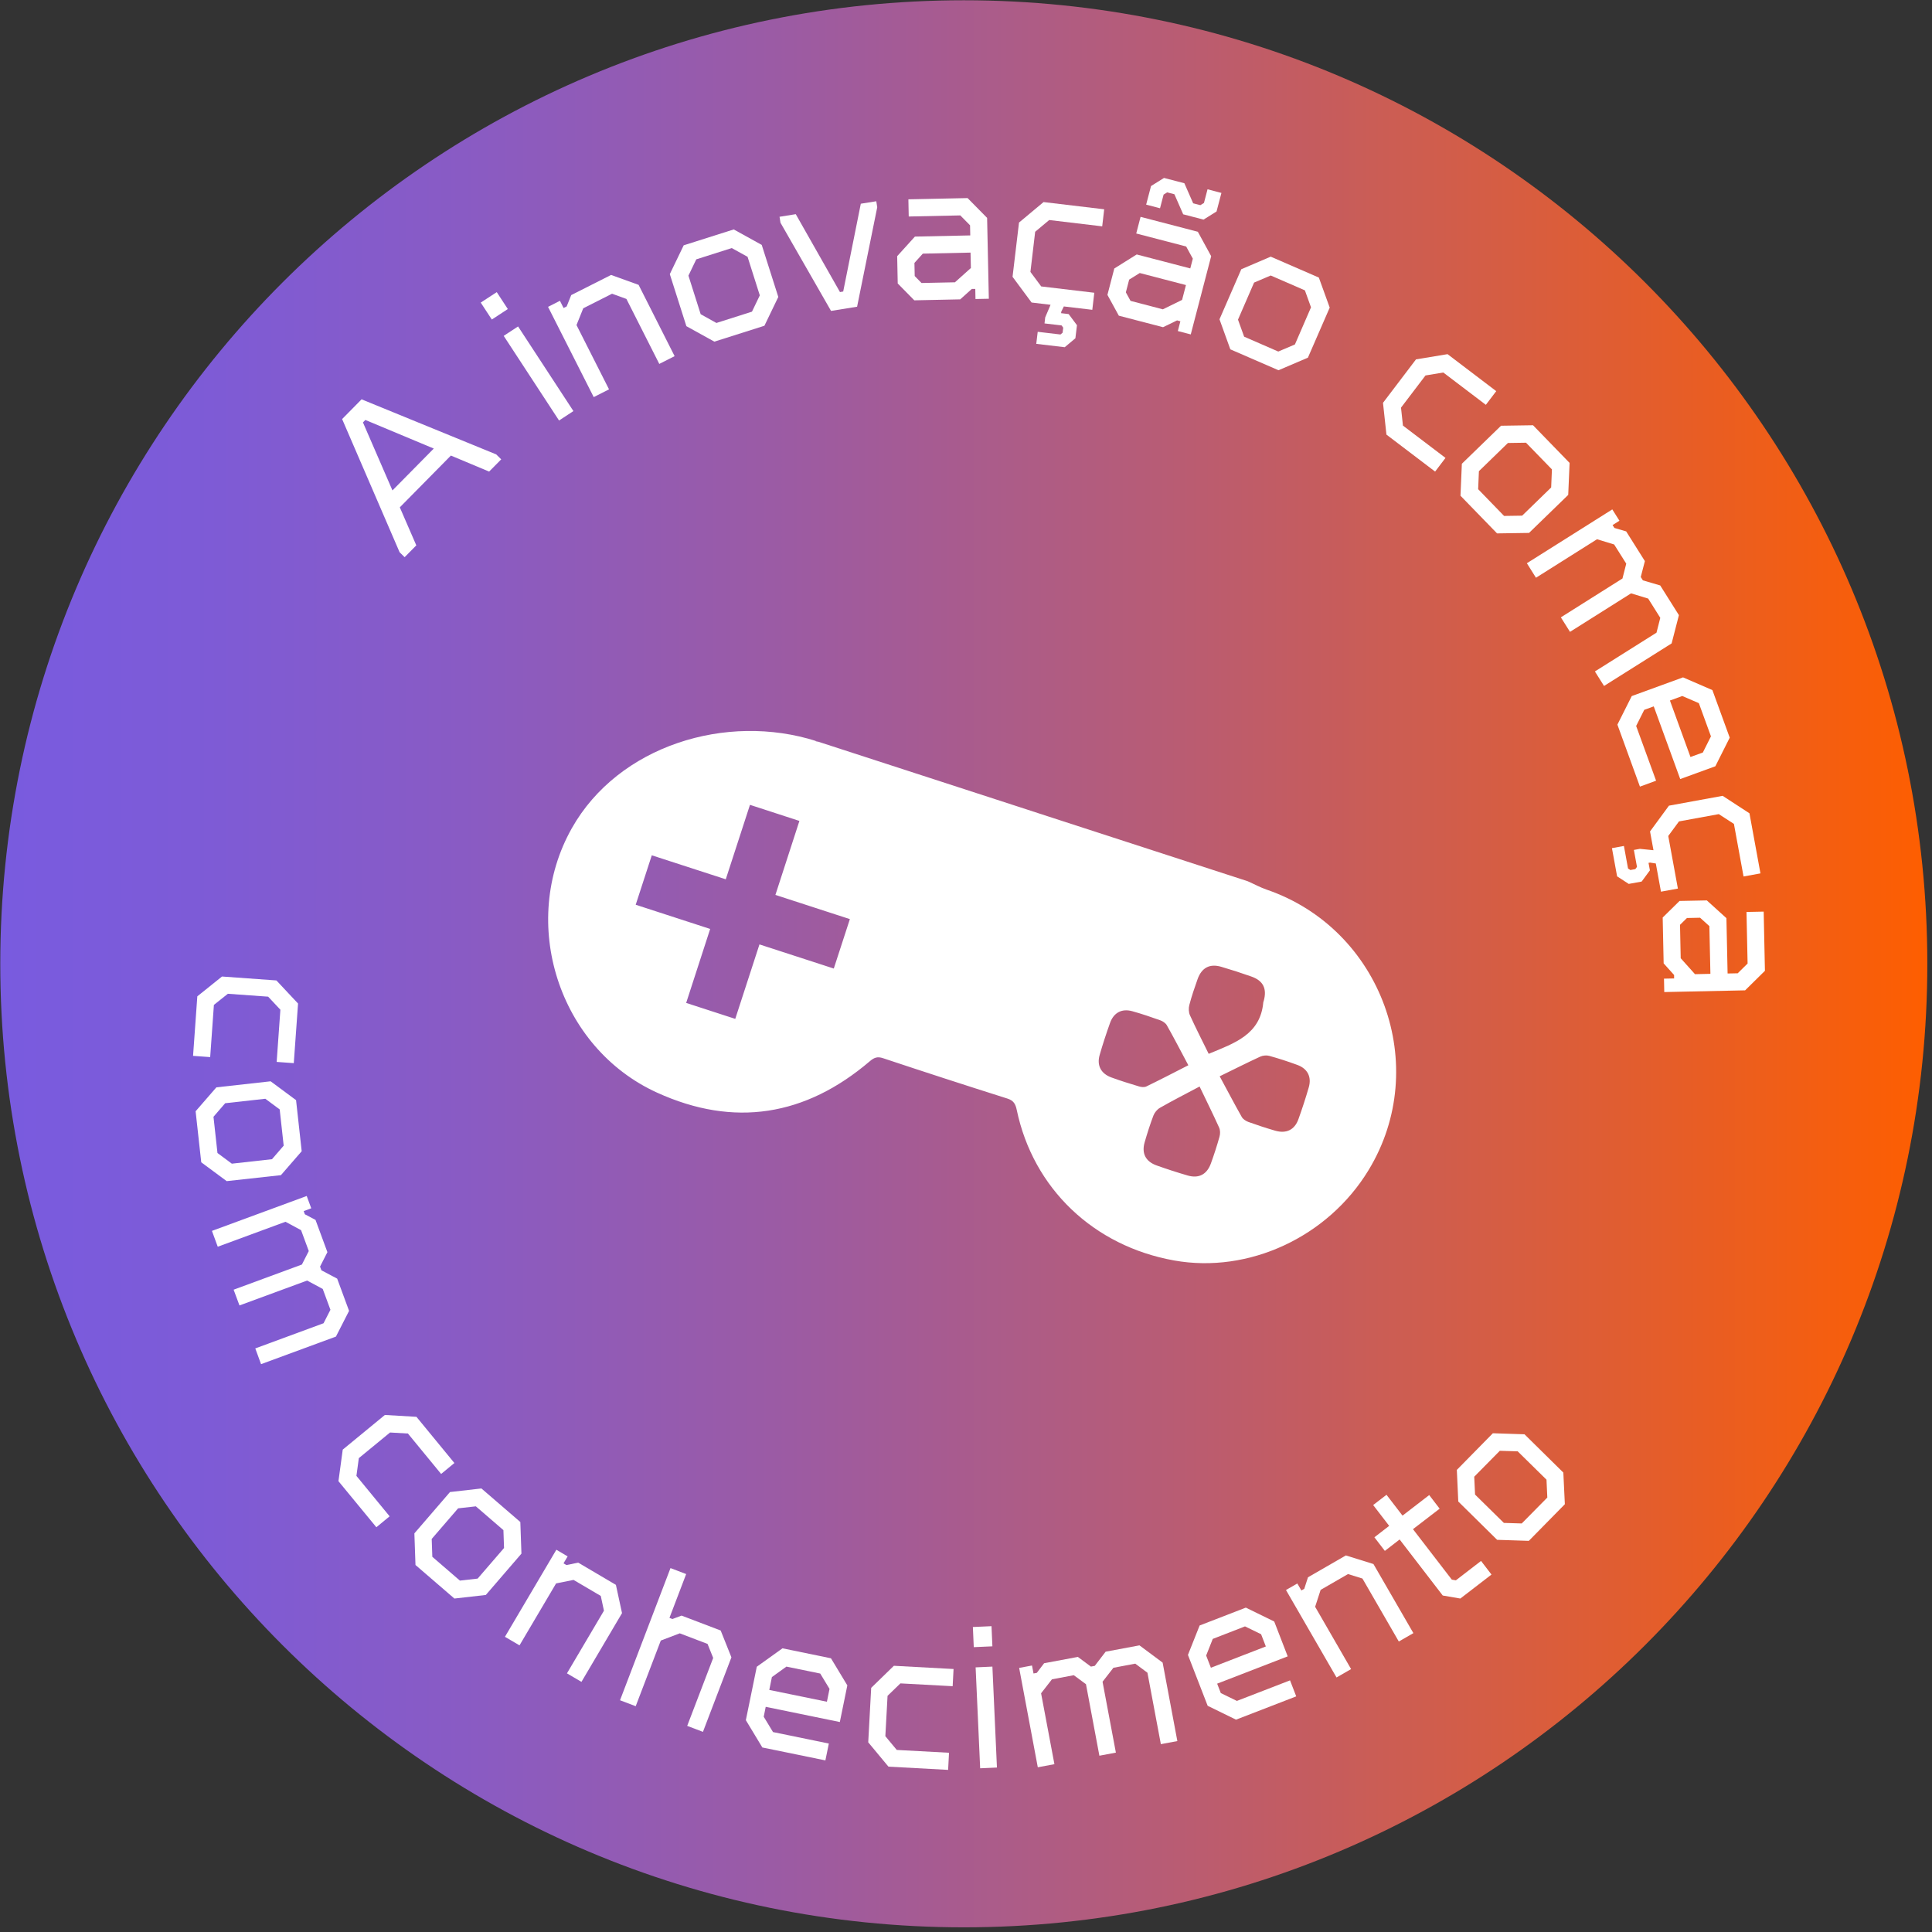 <svg width="281" height="281" viewBox="0 0 281 281" fill="none" xmlns="http://www.w3.org/2000/svg">
<rect x="0" y="0" width="281" height="281" fill="#333333" stroke="none"/>
<g clip-path="url(#clip0_22_2760)">
<path d="M140.18 280.32C217.577 280.32 280.32 217.577 280.32 140.18C280.32 62.783 217.577 0.04 140.18 0.04C62.783 0.04 0.04 62.783 0.04 140.18C0.04 217.577 62.783 280.32 140.18 280.32Z" fill="url(#paint0_linear_22_2760)"/>
<path d="M167 123.47C171.82 125.04 176.65 126.6 181.47 128.17C182.4 128.58 183.29 129.07 184.25 129.4C200.98 135.15 208.23 155.1 199.05 170.19C193.14 179.92 181.63 185.27 170.78 183.33C159.06 181.24 150.27 172.86 147.88 161.43C147.7 160.59 147.44 160.07 146.52 159.78C140.48 157.87 134.45 155.91 128.44 153.91C127.61 153.63 127.13 153.82 126.5 154.36C117.15 162.33 106.77 164.02 95.57 158.92C81.22 152.39 75.44 134.18 83.17 120.46C89.93 108.47 105.64 103.6 118.77 107.8C118.03 107.67 119.48 108.03 118.77 107.8C123.59 109.37 128.42 110.93 133.24 112.5C138.06 114.07 142.89 115.63 147.71 117.2C149.32 117.72 150.93 118.24 152.53 118.77C157.35 120.34 162.18 121.9 167 123.47ZM110.46 137.36C114.21 138.58 117.74 139.72 121.27 140.87C122.07 138.42 122.81 136.13 123.61 133.68C120.01 132.51 116.47 131.36 112.78 130.16C113.98 126.47 115.13 122.93 116.27 119.4C113.82 118.6 111.53 117.86 109.08 117.06C107.91 120.66 106.76 124.2 105.56 127.89C101.87 126.69 98.33 125.54 94.8 124.4C94 126.85 93.26 129.14 92.46 131.59C96.06 132.76 99.6 133.91 103.29 135.11C102.09 138.8 100.94 142.34 99.8 145.87C102.25 146.67 104.54 147.41 106.94 148.19C108.1 144.62 109.23 141.13 110.46 137.36ZM172.84 154.94C171.75 152.9 170.77 150.99 169.71 149.12C169.53 148.8 169.12 148.53 168.76 148.4C167.42 147.92 166.07 147.46 164.7 147.08C163.18 146.65 161.99 147.27 161.45 148.78C160.9 150.32 160.39 151.87 159.94 153.44C159.5 154.96 160.13 156.15 161.62 156.7C162.95 157.19 164.31 157.61 165.68 158.02C166.01 158.12 166.44 158.16 166.73 158.02C168.71 157.06 170.66 156.05 172.83 154.94H172.84ZM174.47 158.03C172.33 159.17 170.5 160.1 168.72 161.12C168.31 161.35 167.93 161.81 167.76 162.25C167.27 163.53 166.86 164.84 166.48 166.15C166.02 167.76 166.63 168.94 168.23 169.51C169.72 170.04 171.22 170.53 172.74 170.97C174.35 171.44 175.53 170.82 176.11 169.24C176.58 167.95 177 166.65 177.37 165.33C177.49 164.92 177.49 164.37 177.31 163.99C176.45 162.08 175.51 160.19 174.47 158.02V158.03ZM175.81 153.27C179.58 151.71 183.32 150.47 183.74 145.78C183.74 145.73 183.77 145.68 183.79 145.63C184.31 143.82 183.75 142.64 182 142.03C180.56 141.52 179.11 141.05 177.64 140.62C175.95 140.12 174.78 140.74 174.18 142.42C173.74 143.66 173.31 144.91 172.98 146.18C172.86 146.64 172.88 147.23 173.07 147.66C173.92 149.53 174.85 151.35 175.8 153.28L175.81 153.27ZM177.4 156.55C178.56 158.69 179.55 160.59 180.61 162.46C180.79 162.78 181.2 163.04 181.56 163.18C182.85 163.64 184.15 164.07 185.46 164.45C187.08 164.92 188.29 164.34 188.85 162.78C189.4 161.25 189.91 159.69 190.36 158.13C190.79 156.61 190.17 155.42 188.67 154.88C187.34 154.39 185.98 153.95 184.61 153.57C184.2 153.46 183.67 153.51 183.28 153.69C181.42 154.55 179.59 155.47 177.38 156.55H177.4Z" fill="white"/>
<path d="M52.59 58.08L72.17 66.09L72.9 66.81L71.14 68.59L65.58 66.26L58.15 73.79L60.55 79.32L58.85 81.04L58.12 80.32L49.76 60.95L52.59 58.08ZM57.08 71.33L63.09 65.24L53.14 61.08L52.79 61.44L57.08 71.33Z" fill="white"/>
<path d="M71.53 46.47L69.92 44.01L72.25 42.49L73.86 44.95L71.54 46.47H71.53ZM81.31 61.16L73.26 48.85L75.35 47.48L83.4 59.79L81.31 61.16Z" fill="white"/>
<path d="M86.35 57.75L79.71 44.63L81.44 43.75L81.97 44.8L82.42 44.57L83.08 42.92L88.88 39.99L92.88 41.43L98.12 51.8L95.89 52.93L91.11 43.48L89.02 42.72L84.83 44.84L83.85 47.28L88.58 56.63L86.35 57.76V57.75Z" fill="white"/>
<path d="M103.9 49.69L99.83 47.44L97.42 39.87L99.44 35.68L106.72 33.37L110.79 35.62L113.2 43.19L111.18 47.38L103.9 49.69ZM104.21 46.97L109.37 45.33L110.51 42.96L108.73 37.35L106.43 36.08L101.27 37.72L100.13 40.09L101.91 45.7L104.21 46.98V46.97Z" fill="white"/>
<path d="M120.87 45.22L113.52 32.4L113.38 31.53L115.74 31.15L122.17 42.48L122.64 42.4L125.2 29.63L127.45 29.27L127.59 30.14L124.66 44.61L120.88 45.22H120.87Z" fill="white"/>
<path d="M132.98 43.68L130.57 41.23L130.49 37.26L133.07 34.41L141.12 34.24L141.09 32.77L139.67 31.33L132.17 31.49L132.12 28.99L140.73 28.81L143.57 31.69L143.82 43.45L141.88 43.49L141.85 42.02H141.35L139.66 43.54L133 43.68H132.98ZM134.03 41.16L138.89 41.06L141.21 38.98L141.16 36.74L134.22 36.89L133 38.24L133.04 40.15L134.03 41.16Z" fill="white"/>
<path d="M152.58 32.02L150.56 33.71L149.87 39.55L151.44 41.66L159.16 42.58L158.87 45.06L154.73 44.57L154.36 45.32L154.33 45.55L155.43 45.68L156.64 47.3L156.41 49.2L154.86 50.5L150.72 50.01L150.93 48.26L154.24 48.65L154.55 48.39L154.64 47.66L154.4 47.33L151.92 47.04L152.02 46.16L152.8 44.33L150.04 44L147.27 40.26L148.21 32.37L151.78 29.39L160.6 30.44L160.31 32.92L152.59 32L152.58 32.02Z" fill="white"/>
<path d="M162.72 45.9L161.07 42.89L162.07 39.05L165.33 37.01L173.12 39.04L173.49 37.62L172.52 35.85L165.26 33.96L165.89 31.54L174.22 33.71L176.16 37.26L173.19 48.64L171.31 48.15L171.68 46.73L171.2 46.6L169.16 47.59L162.71 45.91L162.72 45.9ZM164.43 43.76L169.13 44.99L171.93 43.62L172.49 41.46L165.77 39.71L164.23 40.67L163.75 42.52L164.43 43.76ZM166.7 29.77L167.41 27.06L169.3 25.88L172.26 26.65L173.54 29.57L174.59 29.84L175.11 29.52L175.63 27.53L177.65 28.06L176.94 30.76L175.05 31.94L172.09 31.17L170.81 28.25L169.76 27.98L169.24 28.3L168.72 30.29L166.7 29.76V29.77Z" fill="white"/>
<path d="M178.95 50.82L177.37 46.44L180.54 39.16L184.82 37.33L191.82 40.37L193.4 44.74L190.23 52.02L185.95 53.85L178.95 50.81V50.82ZM180.96 48.97L185.92 51.13L188.34 50.1L190.68 44.7L189.79 42.23L184.82 40.07L182.4 41.1L180.06 46.49L180.95 48.96L180.96 48.97Z" fill="white"/>
<path d="M201.65 63.21L201.15 58.59L205.95 52.27L210.54 51.51L217.62 56.89L216.11 58.88L209.92 54.18L207.33 54.61L203.77 59.29L204.05 61.9L210.24 66.6L208.73 68.59L201.65 63.21Z" fill="white"/>
<path d="M212.42 72.1L212.62 67.45L218.32 61.92L222.97 61.85L228.29 67.33L228.09 71.98L222.39 77.51L217.74 77.58L212.42 72.1ZM214.99 71.15L218.76 75.04L221.39 75L225.61 70.9L225.72 68.27L221.95 64.39L219.32 64.43L215.1 68.53L214.99 71.16V71.15Z" fill="white"/>
<path d="M222.06 81.93L234.5 74.09L235.54 75.74L234.54 76.37L234.81 76.79L236.52 77.29L239.24 81.61L238.64 83.92L238.95 84.41L241.47 85.15L244.19 89.47L243.13 93.58L233.3 99.77L231.97 97.66L240.93 92.02L241.48 89.86L239.72 87.06L237.23 86.3L228.35 91.9L227.02 89.79L235.98 84.14L236.53 81.98L234.77 79.19L232.28 78.43L223.4 84.03L222.07 81.91L222.06 81.93Z" fill="white"/>
<path d="M235.24 105.4L237.33 101.24L244.79 98.52L249.06 100.37L251.58 107.29L249.49 111.45L244.38 113.31L240.53 102.74L239.15 103.24L237.97 105.59L240.87 113.55L238.52 114.41L235.25 105.41L235.24 105.4ZM242.88 101.88L245.87 110.1L247.67 109.45L248.85 107.1L247.09 102.27L244.68 101.23L242.88 101.89V101.88Z" fill="white"/>
<path d="M252.2 119.84L249.99 118.41L244.2 119.47L242.64 121.59L244.04 129.24L241.58 129.69L240.83 125.59L240 125.46L239.77 125.5L239.97 126.59L238.77 128.22L236.89 128.56L235.2 127.46L234.45 123.36L236.19 123.04L236.79 126.32L237.13 126.54L237.85 126.41L238.09 126.08L237.64 123.62L238.51 123.46L240.49 123.66L239.99 120.93L242.74 117.18L250.55 115.75L254.45 118.29L256.05 127.03L253.59 127.48L252.19 119.83L252.2 119.84Z" fill="white"/>
<path d="M241.83 133.45L244.28 131.04L248.25 130.96L251.1 133.54L251.27 141.59L252.74 141.56L254.18 140.14L254.02 132.64L256.52 132.59L256.7 141.2L253.82 144.04L242.06 144.29L242.02 142.34L243.49 142.31V141.81L241.97 140.12L241.83 133.46V133.45ZM244.35 134.51L244.45 139.37L246.53 141.69L248.77 141.64L248.62 134.7L247.27 133.48L245.36 133.52L244.35 134.51Z" fill="white"/>
<path d="M28.7 144.91L32.29 142.03L40.2 142.6L43.35 145.96L42.73 154.63L40.24 154.45L40.78 146.86L39 144.96L33.14 144.54L31.11 146.16L30.57 153.75L28.08 153.57L28.7 144.9V144.91Z" fill="white"/>
<path d="M28.45 161.63L31.47 158.15L39.36 157.27L43.06 160.01L43.88 167.44L40.86 170.92L32.97 171.79L29.27 169.05L28.45 161.62V161.63ZM31.05 162.43L31.63 167.7L33.72 169.25L39.56 168.6L41.26 166.63L40.68 161.36L38.59 159.81L32.75 160.46L31.05 162.43Z" fill="white"/>
<path d="M30.82 179.03L44.61 173.95L45.27 175.74L44.17 176.15L44.34 176.61L45.89 177.43L47.62 182.12L46.55 184.22L46.75 184.76L49.04 185.97L50.77 190.66L48.86 194.4L37.97 198.41L37.13 196.12L47.06 192.46L48.06 190.5L46.94 187.47L44.67 186.25L34.83 189.87L33.98 187.58L43.91 183.92L44.91 181.96L43.79 178.92L41.52 177.7L31.67 181.33L30.83 179.04L30.82 179.03Z" fill="white"/>
<path d="M49.23 215.4L49.85 210.84L55.98 205.8L60.57 206.07L66.09 212.79L64.16 214.38L59.33 208.5L56.73 208.35L52.19 212.08L51.84 214.66L56.67 220.54L54.74 222.13L49.21 215.41L49.23 215.4Z" fill="white"/>
<path d="M60.43 227.62L60.27 223.02L65.45 217.01L70.02 216.49L75.68 221.37L75.84 225.97L70.66 231.98L66.09 232.5L60.43 227.62ZM62.88 226.43L66.89 229.89L69.47 229.6L73.31 225.15L73.22 222.55L69.21 219.09L66.63 219.38L62.79 223.83L62.88 226.43Z" fill="white"/>
<path d="M73.45 238.05L80.92 225.4L82.56 226.37L81.96 227.38L82.38 227.63L84.1 227.28L89.58 230.51L90.47 234.62L84.57 244.62L82.46 243.38L87.84 234.27L87.38 232.12L83.42 229.79L80.88 230.3L75.56 239.31L73.45 238.07V238.05Z" fill="white"/>
<path d="M90.18 247.29L97.52 228.07L99.8 228.94L97.37 235.31L97.8 235.48L99.13 234.98L104.82 237.15L106.38 241.05L102.24 251.89L99.95 251.02L103.73 241.14L102.91 239.1L98.87 237.56L96.11 238.61L92.46 248.16L90.17 247.29H90.18Z" fill="white"/>
<path d="M110.86 254.13L108.48 250.19L110.07 242.42L113.81 239.74L120.86 241.19L123.24 245.13L122.15 250.46L111.37 248.25L111.08 249.69L112.43 251.92L120.55 253.59L120.05 256.04L110.87 254.16L110.86 254.13ZM111.88 245.79L120.27 247.51L120.65 245.64L119.3 243.41L114.38 242.4L112.27 243.92L111.89 245.79H111.88Z" fill="white"/>
<path d="M129.22 256.95L126.28 253.41L126.71 245.49L130.01 242.28L138.69 242.75L138.56 245.25L130.96 244.84L129.09 246.65L128.77 252.52L130.43 254.52L138.03 254.93L137.9 257.42L129.22 256.95Z" fill="white"/>
<path d="M141.63 239.58L141.5 236.64L144.21 236.52L144.34 239.45L141.63 239.57V239.58ZM142.56 257.19L141.9 242.51L144.34 242.4L145 257.08L142.56 257.19Z" fill="white"/>
<path d="M150.94 257.03L148.23 242.59L150.1 242.24L150.32 243.4L150.8 243.31L151.86 241.91L156.77 240.99L158.67 242.4L159.23 242.29L160.81 240.23L165.73 239.31L169.1 241.82L171.24 253.23L168.84 253.68L166.89 243.29L165.12 241.97L161.94 242.57L160.36 244.6L162.3 254.91L159.9 255.36L157.95 244.96L156.18 243.65L153 244.25L151.42 246.28L153.36 256.59L150.96 257.04L150.94 257.03Z" fill="white"/>
<path d="M179.78 250.12L175.65 248.1L172.78 240.7L174.48 236.42L181.2 233.82L185.33 235.84L187.29 240.91L177.03 244.88L177.56 246.25L179.9 247.39L187.63 244.4L188.53 246.73L179.79 250.11L179.78 250.12ZM176.13 242.56L184.11 239.47L183.42 237.69L181.08 236.55L176.39 238.37L175.43 240.79L176.12 242.57L176.13 242.56Z" fill="white"/>
<path d="M194.39 243.98L187.04 231.26L188.69 230.31L189.28 231.33L189.7 231.08L190.24 229.41L195.75 226.23L199.76 227.48L205.57 237.53L203.45 238.75L198.16 229.59L196.06 228.94L192.08 231.24L191.28 233.7L196.51 242.76L194.39 243.98Z" fill="white"/>
<path d="M212.4 232.5L209.84 232.06L203.57 223.91L201.42 225.57L199.9 223.59L202.05 221.93L199.72 218.9L201.66 217.41L203.99 220.44L207.87 217.45L209.39 219.43L205.51 222.41L211.16 229.75L211.75 229.85L215.41 227.03L216.93 229.01L212.41 232.49L212.4 232.5Z" fill="white"/>
<path d="M222.35 224.11L217.75 223.96L212.1 218.39L211.89 213.79L217.13 208.46L221.73 208.61L227.38 214.18L227.6 218.78L222.36 224.11H222.35ZM221.33 221.58L225.05 217.81L224.93 215.21L220.74 211.09L218.14 211.01L214.42 214.78L214.54 217.38L218.73 221.5L221.33 221.58Z" fill="white"/>
</g>
<defs>
<linearGradient id="paint0_linear_22_2760" x1="3.90632e-05" y1="140.18" x2="280.35" y2="140.18" gradientUnits="userSpaceOnUse">
<stop stop-color="#795BDF"/>
<stop offset="0.1" stop-color="#7D5BD7"/>
<stop offset="0.24" stop-color="#895BC4"/>
<stop offset="0.41" stop-color="#9C5BA3"/>
<stop offset="0.6" stop-color="#B75C76"/>
<stop offset="0.8" stop-color="#D95D3D"/>
<stop offset="1" stop-color="#FE5E00"/>
</linearGradient>
<clipPath id="clip0_22_2760">
<rect width="280.35" height="280.35" fill="white"/>
</clipPath>
</defs>
</svg>
